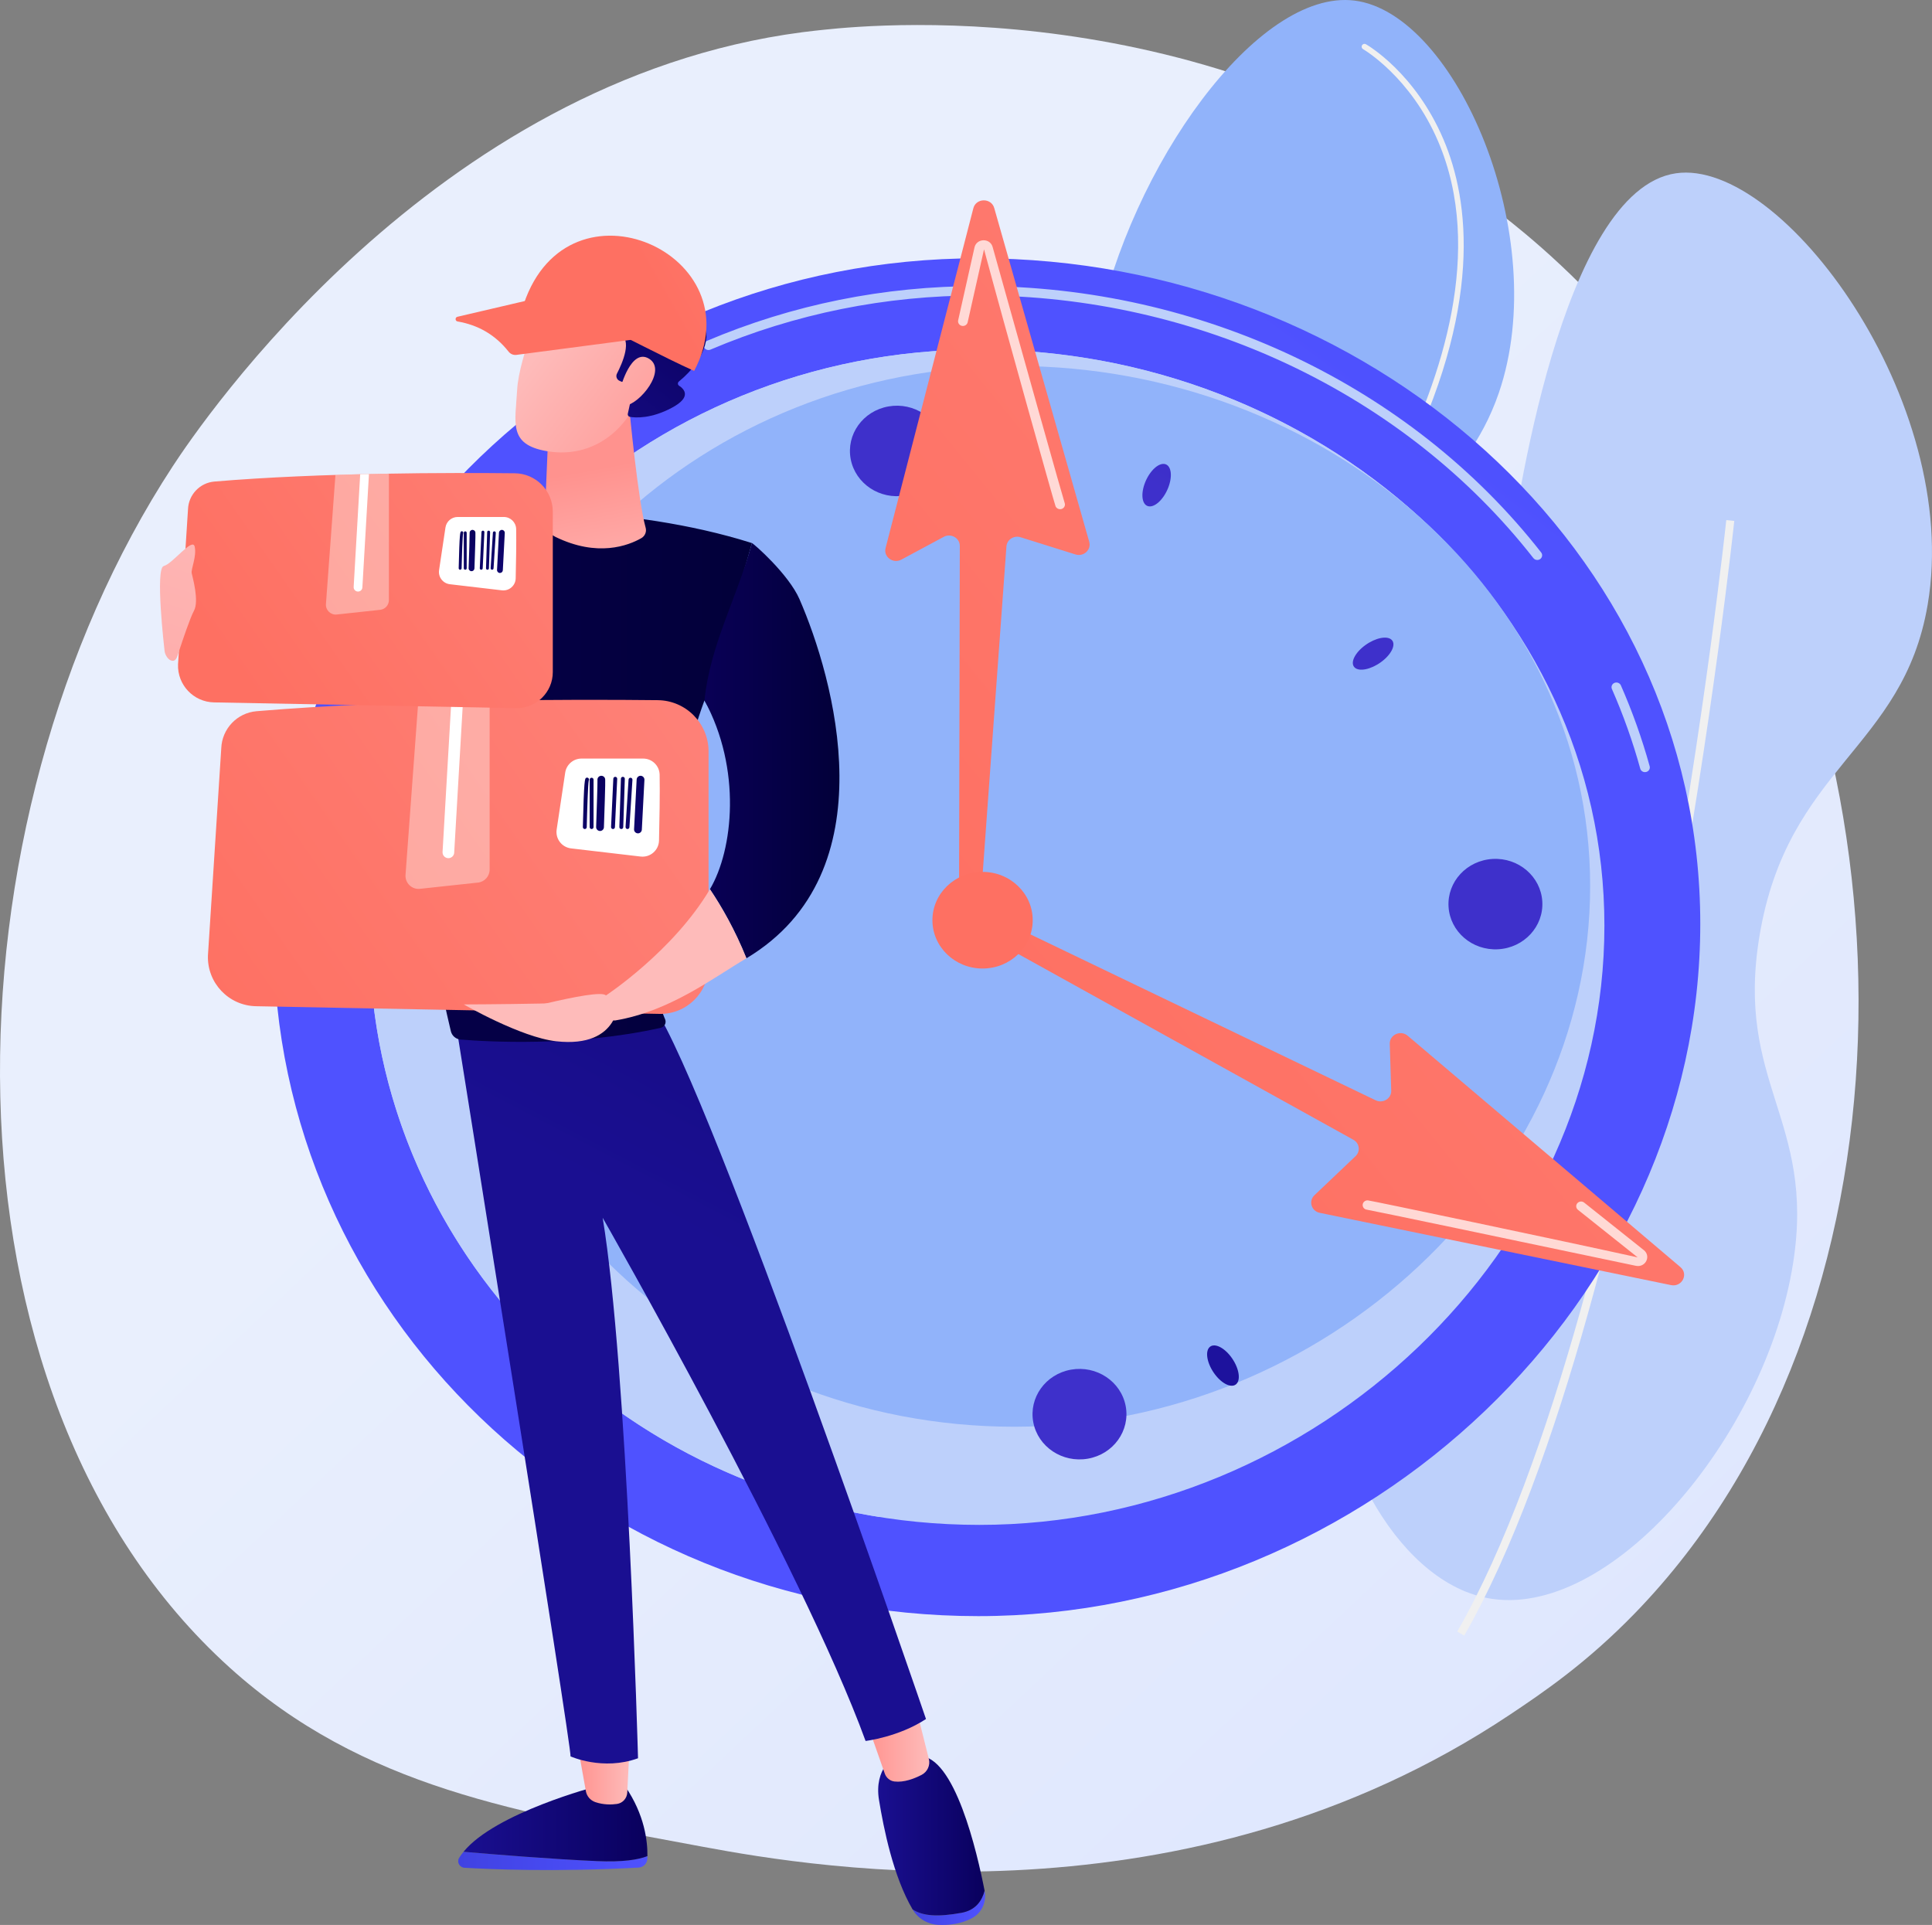 <?xml version="1.0" encoding="UTF-8"?>
<svg xmlns="http://www.w3.org/2000/svg" xmlns:xlink="http://www.w3.org/1999/xlink" viewBox="0 0 2774.58 2764.52">
  <rect x="0" y="0" width="2774.58" height="2764.52" fill="#808080" stroke="none"/>
  <defs>
    <style>
      .cls-1 {
        fill: url(#_4);
      }

      .cls-2 {
        fill: url(#linear-gradient);
      }

      .cls-3, .cls-4 {
        fill: #f0f0f0;
      }

      .cls-5, .cls-6, .cls-7, .cls-8 {
        fill: #fff;
      }

      .cls-9 {
        fill: #91b3fa;
      }

      .cls-10 {
        fill: #bdd0fb;
      }

      .cls-4 {
        mix-blend-mode: soft-light;
      }

      .cls-11 {
        fill: url(#linear-gradient-8);
      }

      .cls-12 {
        fill: url(#linear-gradient-9);
      }

      .cls-13 {
        fill: url(#linear-gradient-3);
      }

      .cls-14 {
        fill: url(#linear-gradient-4);
      }

      .cls-15 {
        fill: url(#linear-gradient-2);
      }

      .cls-16 {
        fill: url(#linear-gradient-6);
      }

      .cls-17 {
        fill: url(#linear-gradient-7);
      }

      .cls-18 {
        fill: url(#linear-gradient-5);
      }

      .cls-19 {
        fill: url(#linear-gradient-41);
      }

      .cls-20 {
        fill: url(#linear-gradient-40);
      }

      .cls-21 {
        fill: url(#linear-gradient-43);
      }

      .cls-22 {
        fill: url(#linear-gradient-42);
      }

      .cls-23 {
        fill: url(#linear-gradient-45);
      }

      .cls-24 {
        fill: url(#linear-gradient-44);
      }

      .cls-25 {
        fill: url(#linear-gradient-14);
      }

      .cls-26 {
        fill: url(#linear-gradient-18);
      }

      .cls-27 {
        fill: url(#linear-gradient-22);
      }

      .cls-28 {
        fill: url(#linear-gradient-20);
      }

      .cls-29 {
        fill: url(#linear-gradient-21);
      }

      .cls-30 {
        fill: url(#linear-gradient-23);
      }

      .cls-31 {
        fill: url(#linear-gradient-15);
      }

      .cls-32 {
        fill: url(#linear-gradient-19);
      }

      .cls-33 {
        fill: url(#linear-gradient-16);
      }

      .cls-34 {
        fill: url(#linear-gradient-17);
      }

      .cls-35 {
        fill: url(#linear-gradient-13);
      }

      .cls-36 {
        fill: url(#linear-gradient-12);
      }

      .cls-37 {
        fill: url(#linear-gradient-10);
      }

      .cls-38 {
        fill: url(#linear-gradient-11);
      }

      .cls-39 {
        fill: url(#linear-gradient-27);
      }

      .cls-40 {
        fill: url(#linear-gradient-24);
      }

      .cls-41 {
        fill: url(#linear-gradient-26);
      }

      .cls-42 {
        fill: url(#linear-gradient-38);
      }

      .cls-43 {
        fill: url(#linear-gradient-35);
      }

      .cls-44 {
        fill: url(#linear-gradient-37);
      }

      .cls-45 {
        fill: url(#linear-gradient-34);
      }

      .cls-46 {
        fill: url(#linear-gradient-39);
      }

      .cls-47 {
        fill: url(#linear-gradient-36);
      }

      .cls-48 {
        fill: url(#linear-gradient-25);
      }

      .cls-49 {
        fill: url(#linear-gradient-28);
      }

      .cls-50 {
        fill: url(#linear-gradient-29);
      }

      .cls-51 {
        fill: url(#linear-gradient-33);
      }

      .cls-52 {
        fill: url(#linear-gradient-30);
      }

      .cls-53 {
        fill: url(#linear-gradient-32);
      }

      .cls-54 {
        fill: url(#linear-gradient-31);
      }

      .cls-55 {
        isolation: isolate;
      }

      .cls-6 {
        opacity: .78;
      }

      .cls-7 {
        opacity: .72;
      }

      .cls-8 {
        opacity: .37;
      }
    </style>
    <linearGradient id="linear-gradient" x1="2913.04" y1="3120.53" x2="1031.07" y2="1117.14" gradientUnits="userSpaceOnUse">
      <stop offset="0" stop-color="#dae3fe"/>
      <stop offset="1" stop-color="#e9effd"/>
    </linearGradient>
    <linearGradient id="linear-gradient-2" x1="5342.62" y1="1160.75" x2="5078.26" y2="2443.29" gradientTransform="translate(-3740.68 442.9) rotate(-11.22)" gradientUnits="userSpaceOnUse">
      <stop offset="0" stop-color="#09005d"/>
      <stop offset="1" stop-color="#1a0f91"/>
    </linearGradient>
    <linearGradient id="linear-gradient-3" x1="1941.37" y1="629.61" x2="3163.08" y2="-1012.69" gradientUnits="userSpaceOnUse">
      <stop offset="0" stop-color="#4f52ff"/>
      <stop offset="1" stop-color="#4042e2"/>
    </linearGradient>
    <linearGradient id="linear-gradient-4" x1="2273.51" y1="1080.49" x2="3588.69" y2="-1196.03" gradientUnits="userSpaceOnUse">
      <stop offset="0" stop-color="#3e30cb"/>
      <stop offset="1" stop-color="#1d129d"/>
    </linearGradient>
    <linearGradient id="linear-gradient-5" x1="2142.93" y1="1005.05" x2="3458.1" y2="-1271.46" xlink:href="#linear-gradient-4"/>
    <linearGradient id="linear-gradient-6" x1="1347.15" y1="545.32" x2="2662.33" y2="-1731.2" xlink:href="#linear-gradient-4"/>
    <linearGradient id="linear-gradient-7" x1="1648.11" y1="719.19" x2="2963.29" y2="-1557.33" xlink:href="#linear-gradient-4"/>
    <linearGradient id="linear-gradient-8" x1="1986.04" y1="914.41" x2="3301.21" y2="-1362.1" xlink:href="#linear-gradient-4"/>
    <linearGradient id="linear-gradient-9" x1="1756.31" y1="942.69" x2="1756.31" y2="1603.61" xlink:href="#linear-gradient-4"/>
    <linearGradient id="linear-gradient-10" x1="4720" y1="-249.58" x2="2857.21" y2="2194.08" gradientTransform="translate(3940.58 4577.58) rotate(-91.75) scale(1 -1)" gradientUnits="userSpaceOnUse">
      <stop offset="0" stop-color="#ff928e"/>
      <stop offset="1" stop-color="#fe7062"/>
    </linearGradient>
    <linearGradient id="linear-gradient-11" x1="5460.71" y1="315.06" x2="3597.93" y2="2758.72" xlink:href="#linear-gradient-10"/>
    <linearGradient id="_4" data-name="  4" x1="2053.26" y1="516.69" x2="1552.56" y2="1144.23" gradientUnits="userSpaceOnUse">
      <stop offset="0" stop-color="#ff928e"/>
      <stop offset=".67" stop-color="#fe7b70"/>
      <stop offset="1" stop-color="#fe7062"/>
    </linearGradient>
    <linearGradient id="linear-gradient-12" x1="-5337.05" y1="2672.58" x2="-5065.31" y2="2672.58" gradientTransform="translate(-4407.31) rotate(-180) scale(1 -1)" xlink:href="#linear-gradient-3"/>
    <linearGradient id="linear-gradient-13" x1="-5337.07" y1="2619.32" x2="-5072.98" y2="2619.32" gradientTransform="translate(-4407.31) rotate(-180) scale(1 -1)" xlink:href="#linear-gradient-2"/>
    <linearGradient id="linear-gradient-14" x1="-5311.96" y1="2544.96" x2="-5235.42" y2="2544.96" gradientTransform="translate(-4407.31) rotate(-180) scale(1 -1)" gradientUnits="userSpaceOnUse">
      <stop offset="0" stop-color="#febbba"/>
      <stop offset="1" stop-color="#ff928e"/>
    </linearGradient>
    <linearGradient id="linear-gradient-15" x1="-5822.07" y1="2739.96" x2="-5717.94" y2="2739.96" gradientTransform="translate(-4407.31) rotate(-180) scale(1 -1)" xlink:href="#linear-gradient-3"/>
    <linearGradient id="linear-gradient-16" x1="-5821.31" y1="2636.33" x2="-5668.46" y2="2636.33" gradientTransform="translate(-4407.31) rotate(-180) scale(1 -1)" xlink:href="#linear-gradient-2"/>
    <linearGradient id="linear-gradient-17" x1="-5741.86" y1="2505.05" x2="-5650.39" y2="2505.05" xlink:href="#linear-gradient-14"/>
    <linearGradient id="linear-gradient-18" x1="1812.63" y1="393.26" x2="1071.59" y2="1815.25" gradientTransform="matrix(1, 0, 0, 1, 0, 0)" xlink:href="#linear-gradient-2"/>
    <linearGradient id="linear-gradient-19" x1="241.57" y1="1114.05" x2="1079.89" y2="1114.05" gradientUnits="userSpaceOnUse">
      <stop offset="0" stop-color="#090056"/>
      <stop offset="1" stop-color="#020039"/>
    </linearGradient>
    <linearGradient id="linear-gradient-20" x1="-5291.2" y1="882.81" x2="-5251.56" y2="674.72" xlink:href="#linear-gradient-14"/>
    <linearGradient id="linear-gradient-21" x1="-5183.95" y1="501.03" x2="-5410.09" y2="674.07" xlink:href="#linear-gradient-14"/>
    <linearGradient id="linear-gradient-22" x1="-5366.64" y1="382.27" x2="-5156.02" y2="653.45" gradientTransform="translate(-4407.31) rotate(-180) scale(1 -1)" xlink:href="#linear-gradient-2"/>
    <linearGradient id="linear-gradient-23" x1="-5212" y1="464.37" x2="-5438.15" y2="637.41" xlink:href="#linear-gradient-14"/>
    <linearGradient id="linear-gradient-24" x1="954.23" y1="348.97" x2="446.87" y2="736.17" gradientTransform="translate(604.69 -369.85) rotate(7.86)" xlink:href="#linear-gradient-10"/>
    <linearGradient id="linear-gradient-25" x1="932.33" y1="320.29" x2="424.97" y2="707.48" gradientTransform="translate(604.69 -369.85) rotate(7.86)" xlink:href="#linear-gradient-10"/>
    <linearGradient id="linear-gradient-26" x1="-1098.56" y1="496.53" x2="339.12" y2="1499.56" gradientTransform="translate(628.12) rotate(-180) scale(1 -1)" xlink:href="#linear-gradient-10"/>
    <linearGradient id="linear-gradient-27" x1="-241.43" y1="1104.73" x2="-420.14" y2="1364.42" gradientTransform="translate(628.12) rotate(-180) scale(1 -1)" xlink:href="#linear-gradient-2"/>
    <linearGradient id="linear-gradient-28" x1="-235" y1="1109.15" x2="-413.71" y2="1368.84" gradientTransform="translate(628.12) rotate(-180) scale(1 -1)" xlink:href="#linear-gradient-2"/>
    <linearGradient id="linear-gradient-29" x1="-227.25" y1="1114.48" x2="-405.96" y2="1374.17" gradientTransform="translate(628.12) rotate(-180) scale(1 -1)" xlink:href="#linear-gradient-2"/>
    <linearGradient id="linear-gradient-30" x1="-213.84" y1="1123.71" x2="-392.55" y2="1383.4" gradientTransform="translate(628.12) rotate(-180) scale(1 -1)" xlink:href="#linear-gradient-2"/>
    <linearGradient id="linear-gradient-31" x1="-205" y1="1129.8" x2="-383.71" y2="1389.49" gradientTransform="translate(628.12) rotate(-180) scale(1 -1)" xlink:href="#linear-gradient-2"/>
    <linearGradient id="linear-gradient-32" x1="-199.51" y1="1133.58" x2="-378.22" y2="1393.26" gradientTransform="translate(628.12) rotate(-180) scale(1 -1)" xlink:href="#linear-gradient-2"/>
    <linearGradient id="linear-gradient-33" x1="-250.62" y1="1098.4" x2="-429.33" y2="1358.09" gradientTransform="translate(628.12) rotate(-180) scale(1 -1)" xlink:href="#linear-gradient-2"/>
    <linearGradient id="linear-gradient-34" x1="-794.63" y1="230.23" x2="281.61" y2="981.1" gradientTransform="translate(628.12) rotate(-180) scale(1 -1)" xlink:href="#linear-gradient-10"/>
    <linearGradient id="linear-gradient-35" x1="-54.93" y1="753.94" x2="-188.72" y2="948.34" gradientTransform="translate(628.12) rotate(-180) scale(1 -1)" xlink:href="#linear-gradient-2"/>
    <linearGradient id="linear-gradient-36" x1="-50.12" y1="757.25" x2="-183.91" y2="951.65" gradientTransform="translate(628.12) rotate(-180) scale(1 -1)" xlink:href="#linear-gradient-2"/>
    <linearGradient id="linear-gradient-37" x1="-44.32" y1="761.24" x2="-178.1" y2="955.65" gradientTransform="translate(628.12) rotate(-180) scale(1 -1)" xlink:href="#linear-gradient-2"/>
    <linearGradient id="linear-gradient-38" x1="-34.28" y1="768.15" x2="-168.06" y2="962.56" gradientTransform="translate(628.12) rotate(-180) scale(1 -1)" xlink:href="#linear-gradient-2"/>
    <linearGradient id="linear-gradient-39" x1="-27.66" y1="772.71" x2="-161.44" y2="967.11" gradientTransform="translate(628.12) rotate(-180) scale(1 -1)" xlink:href="#linear-gradient-2"/>
    <linearGradient id="linear-gradient-40" x1="-23.55" y1="775.54" x2="-157.33" y2="969.94" gradientTransform="translate(628.12) rotate(-180) scale(1 -1)" xlink:href="#linear-gradient-2"/>
    <linearGradient id="linear-gradient-41" x1="-61.82" y1="749.2" x2="-195.6" y2="943.6" gradientTransform="translate(628.12) rotate(-180) scale(1 -1)" xlink:href="#linear-gradient-2"/>
    <linearGradient id="linear-gradient-42" x1="2454.3" y1="856.97" x2="2674.01" y2="1891.66" gradientTransform="translate(2860.46 61.45) rotate(-173.55) scale(1 -1)" xlink:href="#linear-gradient-14"/>
    <linearGradient id="linear-gradient-43" x1="1011.71" y1="1078.09" x2="1205.55" y2="1078.09" xlink:href="#linear-gradient-19"/>
    <linearGradient id="linear-gradient-44" x1="662.83" y1="-13821.17" x2="1009.98" y2="-14709.08" xlink:href="#linear-gradient-14"/>
    <linearGradient id="linear-gradient-45" x1="847.17" y1="1265.9" x2="1194.33" y2="378" gradientTransform="matrix(1, 0, 0, 1, 0, 0)" xlink:href="#linear-gradient-14"/>
  </defs>
  <g class="cls-55">
    <g id="Illustration">
      <g>
        <path class="cls-2" d="M2347.98,2316.78c-69.47,71.61-131.64,113.71-179.23,145.49-464.18,309.94-994.79,220.61-1158.84,190.07-264.68-49.26-488.1-84.01-680.06-257.44C-106.35,2000.82-85.13,1178.73,248.17,669.48c39.52-60.38,372.32-553.69,904.08-623.21,13.01-1.7,22.71-2.67,31.21-3.57,82.26-8.71,592.02-54.68,1007.68,293.56,59.5,49.85,155.25,139.76,244.04,276.9,324.67,501.42,325.7,1278.01-87.2,1703.62Z"/>
        <g>
          <path class="cls-10" d="M2135.5,2294.98c-133.37-26.07-235.45-225.18-225.75-392.82,9.99-172.51,131.68-196.42,217.19-406.32,97.14-238.44-11.95-325.29,38.2-679.93,11.31-80.01,76.78-543.05,241.67-567.04,152.46-22.18,411,327.92,361.57,619.5-35.24,207.91-201.12,233.03-241.48,475.47-35.41,212.72,80.58,263.74,48.29,469.75-39.31,250.8-264.58,515.61-439.7,481.38Z"/>
          <path class="cls-4" d="M2102.82,2348.98c138.78-242.86,236.84-665.28,294.66-976.89,62.6-337.37,92.85-621.12,93.15-623.95l-11.49-1.21c-.3,2.82-30.51,286.2-93.03,623.13-57.66,310.7-155.34,731.75-293.32,973.18l10.04,5.73Z"/>
        </g>
        <g>
          <path class="cls-9" d="M1532.53,1778.58c-226.68-66.28-369.93-419.91-276.86-562.55,62.89-96.38,192.89-33.92,285.46-139.26,118.18-134.49-24.27-315.35,33.54-598.04C1623.86,238.16,1805.86-16.36,1945.13,.82c145.79,17.98,284.3,338.56,207.43,563.28-49.99,146.14-165.04,175.65-166.09,302.56-1.22,147.25,153.05,183.68,181.03,320.65,50.26,246.04-335.08,678.95-634.97,591.27Z"/>
          <path class="cls-15" d="M1662.07,1850.72c-1.23,.24-2.52,.22-3.81-.12-4.56-1.19-7.29-5.85-6.09-10.41,161.01-615.27,111.69-1282.19,111.18-1288.86-.37-4.7,3.15-8.81,7.84-9.16,4.7-.36,8.8,3.15,9.16,7.84,.52,6.69,50.05,676.48-111.68,1294.49-.86,3.27-3.49,5.6-6.6,6.21Z"/>
          <path class="cls-4" d="M2010.1,677.62c-.86,.17-1.78,.06-2.62-.36-2.01-1.01-2.82-3.46-1.81-5.47,64.07-127.41,126.46-312.1,59.79-468.44-39.7-93.11-107.26-132.38-107.93-132.77-1.96-1.11-2.64-3.6-1.53-5.56,1.12-1.96,3.61-2.64,5.56-1.53,2.86,1.63,70.63,41.03,111.4,136.65,37.47,87.88,57.48,241.68-60.01,475.3-.59,1.17-1.66,1.93-2.85,2.17Z"/>
          <path class="cls-3" d="M1504.28,1733.24c-1.28,.25-2.65-.11-3.65-1.08-170.38-166.61-244.99-306.66-221.77-416.25,20.65-97.44,114.45-133.43,115.4-133.78,2.12-.77,4.45,.29,5.24,2.4,.78,2.11-.28,4.46-2.39,5.24-.9,.34-90.64,34.88-110.29,127.93-22.53,106.68,51.32,244.16,219.51,408.63,1.61,1.58,1.64,4.16,.07,5.77-.6,.61-1.34,.99-2.12,1.15Z"/>
        </g>
        <g>
          <path class="cls-13" d="M392.97,1345.98c0,538.49,453.04,975.03,1011.9,975.03s1036.93-455.61,1036.93-994.1S1963.73,370.95,1404.87,370.95,392.97,807.49,392.97,1345.98Z"/>
          <g>
            <path class="cls-10" d="M2362.35,1108.9c.6,0,1.2-.07,1.8-.22,3.73-.96,5.95-4.64,4.96-8.25-10.89-39.4-24.8-78.48-41.34-116.15-1.51-3.42-5.63-4.98-9.16-3.58-3.56,1.46-5.21,5.4-3.71,8.84,16.29,37.08,29.99,75.56,40.7,114.37,.83,3.01,3.66,5,6.75,5Z"/>
            <path class="cls-10" d="M2207.72,804.2c1.46,0,2.94-.45,4.2-1.35,3.08-2.24,3.69-6.47,1.37-9.43-187.48-239.56-489.47-382.56-807.82-382.56-135.96,0-267.47,26.56-390.85,78.93-3.53,1.5-5.13,5.48-3.58,8.88,1.55,3.4,5.68,4.94,9.21,3.46,121.6-51.63,251.21-77.8,385.22-77.8,313.99,0,611.8,141.01,796.66,377.2,1.38,1.76,3.47,2.68,5.59,2.68Z"/>
          </g>
          <path class="cls-10" d="M530.64,1345.98c0,466.13,392.16,843.99,875.91,843.99s897.57-394.38,897.57-860.5-413.82-827.48-897.57-827.48-875.91,377.87-875.91,843.99Z"/>
          <path class="cls-10" d="M530.65,1345.98c0-466.12,392.16-843.99,875.91-843.99,261.95,0,503.36,106,669.7,277.17l-674.74,540.96-138.71,858.47c-415.35-66.09-732.16-413.67-732.16-832.61Z"/>
          <path class="cls-9" d="M649.87,1287.31c0,420.67,361.27,761.69,806.91,761.69s826.87-355.92,826.87-776.59-381.23-746.79-826.87-746.79-806.91,341.02-806.91,761.69Z"/>
          <path class="cls-14" d="M2080.28,1302.21c2.17,35.83,34.06,63.18,71.24,61.09,37.18-2.09,65.57-32.82,63.4-68.64-2.16-35.83-34.06-63.18-71.24-61.09-37.18,2.08-65.57,32.82-63.4,68.64Z"/>
          <path class="cls-6" d="M623.38,1383.91c2.16,35.83,34.06,63.18,71.24,61.09,37.18-2.09,65.57-32.82,63.4-68.65-2.16-35.83-34.06-63.18-71.24-61.09-37.18,2.08-65.57,32.82-63.4,68.64Z"/>
          <path class="cls-18" d="M1538.15,1967.02c-36.64,6.45-60.91,40.29-54.22,75.6,6.69,35.3,41.82,58.7,78.46,52.25,36.64-6.45,60.91-40.29,54.22-75.6-6.69-35.3-41.82-58.69-78.46-52.25Z"/>
          <path class="cls-16" d="M1275.93,583.71c-36.64,6.45-60.92,40.29-54.22,75.6,6.69,35.3,41.82,58.69,78.46,52.24,36.64-6.45,60.91-40.29,54.22-75.6-6.69-35.3-41.82-58.69-78.46-52.25Z"/>
          <path class="cls-6" d="M1058.72,2004.16c-6.86,16.66-5.14,32.26,3.82,34.84,8.96,2.58,21.79-8.83,28.64-25.49,6.85-16.66,5.14-32.26-3.82-34.85-8.97-2.58-21.79,8.83-28.64,25.49Z"/>
          <path class="cls-17" d="M1644.83,692.09c-6.85,16.66-5.14,32.26,3.82,34.84,8.97,2.58,21.79-8.83,28.64-25.49,6.85-16.66,5.14-32.26-3.82-34.85-8.97-2.58-21.79,8.83-28.64,25.49Z"/>
          <path class="cls-6" d="M752.69,1754.74c-14.83,10.81-21.78,25-15.51,31.69,6.27,6.69,23.38,3.36,38.21-7.45,14.83-10.81,21.77-25,15.5-31.69-6.27-6.69-23.38-3.36-38.21,7.45Z"/>
          <path class="cls-11" d="M1960.62,926.62c-14.83,10.81-21.78,25-15.51,31.69,6.27,6.7,23.38,3.36,38.21-7.45,14.84-10.81,21.78-25,15.51-31.69-6.27-6.69-23.38-3.35-38.21,7.45Z"/>
          <path class="cls-6" d="M714.25,1011.83c-16.79-7.7-33.06-7.1-36.33,1.35-3.28,8.45,7.68,21.54,24.47,29.24,16.79,7.7,33.06,7.1,36.34-1.34,3.28-8.45-7.68-21.54-24.47-29.24Z"/>
          <path class="cls-6" d="M2033.63,1663.19c-16.79-7.7-33.06-7.1-36.34,1.34-3.28,8.45,7.68,21.54,24.47,29.24,16.79,7.71,33.06,7.1,36.33-1.34,3.28-8.45-7.68-21.54-24.47-29.24Z"/>
          <path class="cls-9" d="M993.02,734.31c-10.2-14.99-24.43-22.61-31.78-17.03-7.35,5.58-5.04,22.25,5.16,37.24,10.2,14.98,24.43,22.61,31.78,17.03,7.35-5.58,5.04-22.25-5.16-37.24Z"/>
          <path class="cls-12" d="M1769.62,1951.08c-10.2-14.98-24.43-22.61-31.78-17.03-7.35,5.58-5.04,22.25,5.16,37.24,10.2,14.99,24.43,22.61,31.78,17.03,7.35-5.58,5.04-22.25-5.16-37.24Z"/>
          <path class="cls-37" d="M1433.83,1319.83l541.73,260.34c10.5,5.04,22.78-2.53,22.42-13.83l-2.13-67.19c-.41-13.07,15.56-20.31,25.75-11.67l391.69,332.3c11.98,10.17,2.13,29.04-13.49,25.83l-504.48-103.79c-12.07-2.48-16.44-16.9-7.65-25.25l59.06-56.12c7.3-6.94,5.73-18.67-3.15-23.59l-524.41-290.69c-7.3-4.05-9.92-12.98-5.88-20.11h0c3.99-7.06,13.07-9.81,20.54-6.22Z"/>
          <path class="cls-7" d="M2352.38,1818.22c5.04,0,9.59-2.71,11.89-7.27,2.75-5.46,1.34-11.7-3.52-15.57l-85.71-68.28c-2.97-2.37-7.38-1.96-9.83,.91-2.46,2.87-2.04,7.1,.94,9.48l85.71,68.28c-114.21-25.13-381.69-81.3-387.24-81.83-3.75-.42-7.27,2.3-7.66,6.01-.38,3.66,2.33,6.92,6.09,7.36,8.02,1.24,213,44.16,386.37,80.6,1,.21,1.99,.32,2.96,.32Z"/>
          <path class="cls-38" d="M1377.32,1294.19l1.07-510.38c-.18-11.3-12.81-18.32-23.05-12.82l-60.94,32.73c-11.85,6.37-25.88-3.97-22.6-16.66l126.04-487.97c3.86-14.93,25.78-15.18,30-.34l136.42,479.35c3.26,11.47-8.01,21.84-19.75,18.16l-78.88-24.71c-9.75-3.06-19.84,3.68-20.29,13.55l-37.02,509.52c-.37,8.11-7.39,14.45-15.82,14.28h0c-8.34-.17-15.05-6.67-15.18-14.71Z"/>
          <path class="cls-7" d="M1522.4,731.3c.85,0,1.71-.14,2.55-.46,3.55-1.34,5.32-5.17,4.01-8.6-2.54-7.39-57.28-202.52-103.46-367.64-1.64-5.84-6.79-9.68-13.24-9.53-6.29,.16-11.41,4.25-12.74,10.18l-23.49,104.74c-.81,3.63,1.58,7.22,5.36,8,3.73,.8,7.48-1.51,8.3-5.16l23.49-104.74c29.38,109.28,100.68,363.93,102.72,368.94,1.08,2.66,3.71,4.27,6.5,4.27Z"/>
          <ellipse class="cls-1" cx="1411.08" cy="1321.55" rx="72.02" ry="69.4"/>
        </g>
        <g>
          <path class="cls-36" d="M665.68,2659.43c46.55,4.02,127.35,10.56,191.04,13.36,38.29,1.69,60.33-2.06,73.03-7.15-.02,1.43-.06,2.78-.12,4.04-.3,6.7-5.75,12.06-12.52,12.44-120.35,6.72-216.07,2.32-250.15,.25-7.05-.43-11.24-8.09-7.64-14.09,1.8-3,3.99-5.95,6.36-8.86Z"/>
          <path class="cls-35" d="M856.72,2672.8c-63.69-2.8-144.49-9.34-191.04-13.36,45.77-56.15,191.04-94,191.04-94h41.03c28.22,40.68,32.31,79.41,32,100.22-12.7,5.08-34.74,8.83-73.03,7.15Z"/>
          <path class="cls-25" d="M904.66,2498.45l-3.84,75.98c-.42,8.23-6.57,15.14-14.81,16.32-8.2,1.17-19.18,1.32-30.82-2.55-7.16-2.38-12.48-8.42-13.8-15.78l-13.27-73.96h76.54Z"/>
          <g>
            <path class="cls-31" d="M1380.85,2747.08c20.19-3.64,29.32-17.19,33.15-31.68,.03,.13,.05,.26,.08,.39,2.97,15.29-3.91,31.13-17.68,38.66-16.64,9.11-34.83,10.66-48.95,9.9-15.15-.81-29.06-8.91-36.71-21.88l-.11-.2c15.21,9.73,36.56,10.87,70.23,4.8Z"/>
            <path class="cls-33" d="M1285.67,2521.86h33.84c51.54-1.36,83.9,139.13,94.5,193.54-3.83,14.49-12.96,28.04-33.15,31.68-33.67,6.07-55.02,4.92-70.23-4.8-27.84-47.36-41.65-116.71-48.28-157.19-7.55-46.04,23.33-63.23,23.33-63.23Z"/>
          </g>
          <path class="cls-34" d="M1315.16,2451.34l18.79,74.73c2.3,9.16-2.08,18.64-10.55,22.99-10.51,5.39-25.31,11.06-38.91,9.42-6.4-.77-11.71-5.28-13.82-11.3l-27.58-78.62,72.08-17.22Z"/>
          <path class="cls-26" d="M654.21,1467.11s167.91,1049.55,165.14,1055.32c0,0,46.37,21.08,96.93,2.69,0,0-15.18-561.06-50.76-776.18,0,0,286.56,501.48,377.56,751.35,0,0,47.46-5.66,86.75-31.52,0,0-308.54-902.64-390.86-1022.86l-284.76,21.2Z"/>
          <path class="cls-32" d="M627.74,734.27c-12,.71-23.83,3.01-35.17,6.94-123.05,42.64-219.69,31.91-293.98-1.65-17.22,22.86-44.95,70.4-57.03,150.32,135.23,100.65,305.29,74.13,360.9,61.69-14.56,108.02-14.42,278.9,45.03,529.41,1.56,6.56,7.19,11.41,13.97,11.97,37.99,3.14,165.15,10.6,287.41-16.86,5.49-1.23,8.49-7.13,6.31-12.26l-1.11-2.62c-10.19-23.98-14.75-49.92-13.29-75.9,4.44-78.91,25.67-257.21,70.92-379.41,2.63,4.45,5.09,8.84,7.47,13.21,8.19-80.37,38.98-159.43,60.71-239.16-177.05-56.27-387.59-49.46-452.15-45.68Z"/>
          <path class="cls-28" d="M903.95,588.34s12.37,130.77,23.26,169.46c1.65,5.87-.9,12.06-6.23,15.1-18.48,10.56-62.81,27.79-123.45-1.93-9.82-4.81-15.73-15.05-15.27-25.89l5.34-126.37,116.35-30.37Z"/>
          <g>
            <path class="cls-29" d="M784.93,421.04s-39.56,90.88-42.22,138.57c-2.66,47.7-12.93,78.65,42.22,88.25,55.15,9.6,101.61-17.87,126.78-65.38,0,0,39.44-73.21,30.59-103.19-8.85-29.98-157.37-58.25-157.37-58.25Z"/>
            <path class="cls-27" d="M892.87,548.32l-3.14-1.38c-4-1.76-5.71-6.52-3.7-10.4,7.78-15.03,22.94-49.46,3.35-57.49-18.45-7.57-38.42-11.82-57.39-17.89-17.61-5.64-51.81-11.54-61-30.12-2.66-5.37,.25-11.71,3.12-16.97,5.36-9.85,10.72-19.71,16.08-29.56,4.53-8.33,9.22-16.86,16.44-23.01,16.53-14.07,36.25-1.72,54.54,1.66,68.04,12.56,113.02,40.09,114.14,87.11,.07,2.99,3.25,4.65,5.8,3.09,5.02-3.06,13.06-4.5,23.81,4.54,18.69,15.71,11.04,56.47-29.92,89.99-1.95,1.59-1.93,4.63,.18,6,7.43,4.83,18.5,16.34-10.19,31.67-29.67,15.86-51.82,14.56-60.35,13.15-2.12-.35-3.49-2.41-3.03-4.51l9.11-41.32c.52-2.34-1.27-4.55-3.66-4.55h-14.18Z"/>
            <path class="cls-30" d="M891.15,557.04s15.09-58.05,41.12-41.77c26.03,16.28-13.51,65.04-34.43,67.21l-6.69-25.44Z"/>
          </g>
          <g>
            <path class="cls-40" d="M752.22,436.49c64.7-191.83,333.16-70.9,244.64,96.24-92.93-42.08-201.18-109.51-244.64-96.24Z"/>
            <path class="cls-48" d="M910.43,487.49l-168.72,22.17c-4.29,.56-8.56-1.16-11.24-4.56-19.47-24.71-44.29-38.42-73.36-43.44-3.68-.63-3.79-5.89-.16-6.73l101.78-23.78c.11-.03,.23-.04,.34-.05,51.94-4.42,102.37,19.04,152.28,52.41,1.66,1.11,1.06,3.71-.93,3.98Z"/>
          </g>
          <g>
            <path class="cls-41" d="M947.12,1456.1c38.7,.74,70.46-30.43,70.46-69.13v-307.67c0-40.42-32.49-73.31-72.91-73.75-121.31-1.32-371.51-1.39-576.23,15.86-27.94,2.35-49.66,25.25-50.68,53.27l-19.13,297.45c-1.42,39.34,29.68,72.21,69.05,72.96l579.43,11.01Z"/>
            <path class="cls-5" d="M947.32,1112.59c.52,26.18-.26,67.72-.9,94.55-.33,13.96-12.59,24.6-26.46,22.98l-99.84-11.7c-13.3-1.56-22.67-13.82-20.68-27.06l12.25-81.75c1.74-11.61,11.71-20.19,23.44-20.19h88.48c12.89,0,23.45,10.28,23.7,23.17Z"/>
            <path class="cls-8" d="M686.42,1267.51l-83.28,8.98c-11.65,1.26-21.6-8.35-20.74-20.04l18.21-247.73c34.91-1.11,69.35-1.91,102.57-2.48v242.61c0,9.59-7.23,17.64-16.76,18.67Z"/>
            <path class="cls-5" d="M652.29,1224.58c-.26,4.46-3.95,7.89-8.36,7.89-.16,0-.33,0-.49-.02-4.62-.27-8.15-4.23-7.88-8.85l12.56-216.21c5.63-.14,11.22-.26,16.8-.39l-12.64,217.57Z"/>
            <g>
              <path class="cls-39" d="M901.15,1190.63c1.46,0,2.69-1.13,2.79-2.62l4.32-68.1c.1-1.54-1.07-2.86-2.61-2.96-1.62-.13-2.86,1.07-2.96,2.61l-4.32,68.1c-.1,1.54,1.07,2.86,2.61,2.96,.06,0,.12,0,.17,0Z"/>
              <path class="cls-49" d="M892.26,1190.63c1.5,0,2.74-1.19,2.79-2.7l2.26-69.4c.05-1.54-1.16-2.84-2.7-2.89-1.78-.09-2.83,1.16-2.89,2.7l-2.26,69.4c-.05,1.54,1.16,2.84,2.7,2.89h.09Z"/>
              <path class="cls-50" d="M880.21,1190.62c-1.54-.07-2.73-1.38-2.66-2.92,1.11-23.32,3.22-67.79,3.25-69.3,.01-1.53,1.26-2.77,2.79-2.77s2.79,1.25,2.79,2.79c0,1.15-2.72,58.13-3.26,69.54-.07,1.5-1.3,2.66-2.79,2.66-.04,0-.09,0-.13,0Zm.54-72.19h0Z"/>
              <path class="cls-52" d="M861.73,1193.42c2.99,0,5.47-2.37,5.57-5.39,2.36-67.25,1.95-68.76,1.67-69.77-.81-2.98-3.91-4.73-6.86-3.92-2.73,.75-4.44,3.4-4.07,6.13,.18,4.04-1.07,43.17-1.91,67.16-.11,3.08,2.3,5.67,5.38,5.78,.07,0,.14,0,.2,0Z"/>
              <path class="cls-54" d="M849.62,1190.63c1.54,0,2.79-1.25,2.79-2.79v-68.1c0-1.54-1.25-2.79-2.79-2.79s-2.79,1.25-2.79,2.79v68.1c0,1.54,1.25,2.79,2.79,2.79Z"/>
              <path class="cls-53" d="M839.85,1190.63c1.52,0,2.76-1.21,2.79-2.73,.53-23.66,1.78-62.31,2.9-66.96,.49-.88,.49-1.99-.1-2.9-.85-1.3-2.57-1.65-3.87-.8-1.52,1-2.97,1.94-4.52,70.53-.03,1.54,1.19,2.82,2.73,2.86h.07Z"/>
              <path class="cls-51" d="M916.18,1196.83c2.95,0,5.42-2.31,5.57-5.3l3.72-71.51c.16-3.08-2.21-5.7-5.29-5.87-2.92-.21-5.7,2.21-5.87,5.29l-3.72,71.51c-.16,3.08,2.21,5.7,5.29,5.87,.1,0,.2,0,.29,0Z"/>
            </g>
          </g>
          <g>
            <path class="cls-45" d="M741.13,1016.98c28.97,.55,52.75-22.78,52.75-51.75v-230.32c0-30.26-24.32-54.88-54.58-55.21-90.81-.99-278.11-1.04-431.36,11.88-20.91,1.76-37.18,18.9-37.94,39.88l-14.32,222.67c-1.06,29.45,22.22,54.06,51.69,54.62l433.77,8.24Z"/>
            <path class="cls-5" d="M741.27,759.82c.39,19.6-.2,50.69-.67,70.78-.25,10.45-9.42,18.42-19.81,17.2l-74.74-8.76c-9.96-1.17-16.97-10.34-15.48-20.26l9.17-61.2c1.3-8.69,8.77-15.12,17.55-15.12h66.23c9.65,0,17.55,7.7,17.74,17.35Z"/>
            <path class="cls-8" d="M545.96,875.8l-62.34,6.73c-8.72,.94-16.17-6.25-15.52-15l13.63-185.45c26.13-.83,51.91-1.43,76.79-1.86v181.62c0,7.18-5.41,13.2-12.55,13.98Z"/>
            <path class="cls-5" d="M520.41,843.66c-.19,3.34-2.96,5.91-6.25,5.91-.12,0-.25,0-.37-.01-3.46-.2-6.1-3.16-5.9-6.62l9.4-161.86c4.22-.1,8.4-.2,12.58-.29l-9.46,162.88Z"/>
            <g>
              <path class="cls-43" d="M706.71,818.24c1.09,0,2.02-.85,2.09-1.96l3.23-50.98c.07-1.15-.8-2.14-1.96-2.22-1.21-.09-2.14,.8-2.22,1.96l-3.23,50.98c-.07,1.15,.8,2.14,1.96,2.22,.04,0,.09,0,.13,0Z"/>
              <path class="cls-47" d="M700.06,818.24c1.12,0,2.05-.89,2.09-2.02l1.69-51.96c.04-1.16-.87-2.12-2.02-2.16-1.33-.07-2.12,.87-2.16,2.02l-1.69,51.96c-.04,1.16,.87,2.12,2.02,2.16h.07Z"/>
              <path class="cls-44" d="M691.03,818.24c-1.16-.05-2.05-1.03-1.99-2.18,.83-17.45,2.41-50.74,2.43-51.88,0-1.14,.94-2.07,2.09-2.07s2.09,.94,2.09,2.09c0,.86-2.03,43.51-2.44,52.05-.05,1.12-.98,1.99-2.09,1.99-.03,0-.07,0-.1,0Zm.4-54.04h0Z"/>
              <path class="cls-42" d="M677.2,820.34c2.24,0,4.1-1.78,4.17-4.03,1.77-50.34,1.46-51.47,1.25-52.23-.6-2.23-2.92-3.54-5.13-2.94-2.05,.56-3.32,2.54-3.05,4.59,.13,3.03-.8,32.31-1.43,50.28-.08,2.31,1.72,4.25,4.03,4.32,.05,0,.1,0,.15,0Z"/>
              <path class="cls-46" d="M668.14,818.24c1.16,0,2.09-.93,2.09-2.09v-50.98c0-1.16-.93-2.09-2.09-2.09s-2.09,.93-2.09,2.09v50.98c0,1.16,.93,2.09,2.09,2.09Z"/>
              <path class="cls-20" d="M660.82,818.24c1.13,0,2.07-.91,2.09-2.04,.4-17.71,1.34-46.65,2.17-50.13,.37-.66,.36-1.49-.08-2.17-.63-.97-1.93-1.23-2.89-.6-1.14,.75-2.22,1.45-3.38,52.8-.02,1.16,.89,2.11,2.04,2.14h.05Z"/>
              <path class="cls-19" d="M717.96,822.89c2.21,0,4.05-1.73,4.17-3.96l2.79-53.53c.12-2.31-1.65-4.27-3.96-4.39-2.19-.15-4.27,1.65-4.39,3.96l-2.79,53.53c-.12,2.31,1.65,4.27,3.96,4.39,.07,0,.15,0,.22,0Z"/>
            </g>
          </g>
          <path class="cls-22" d="M235.22,812.86c12.74-3.13,41.36-41.85,44.41-27.7,3.04,14.15-5.59,32.09-4.31,38.1,1.28,6.02,10.89,39.71,3.25,53.85-5.51,10.2-16.32,42.29-21.91,59.37-1.86,5.67-3.37,13.15-9.3,12.49-5.93-.67-10.52-8.64-11.07-14.58-.22-2.38-13.82-118.4-1.08-121.53Z"/>
          <g>
            <path class="cls-21" d="M1148.22,860.63c-15.69-36.01-65.71-79.85-68.33-80.68-21.73,79.73-59.98,145.58-68.18,225.95,53.63,98.5,41.33,214.66,7.84,271.15,16.47,24.46,35.73,57.76,52.41,99.19,206.19-123.42,124.57-404.72,76.25-515.6Z"/>
            <path class="cls-24" d="M883.38,1465.55l-178.52-3.89s155.67-44,165.33-32.02c0,0,96.49-63.4,149.36-152.59,16.47,24.46,35.73,57.76,52.41,99.19-47.4,27.83-109.66,76.17-188.59,89.31Z"/>
            <path class="cls-23" d="M888.41,1434.63s3.68,71.13-89.69,60.8c-50.74-5.61-132.66-52.93-132.66-52.93,0,0,213.53-.57,222.35-7.87Z"/>
          </g>
        </g>
      </g>
    </g>
  </g>
</svg>